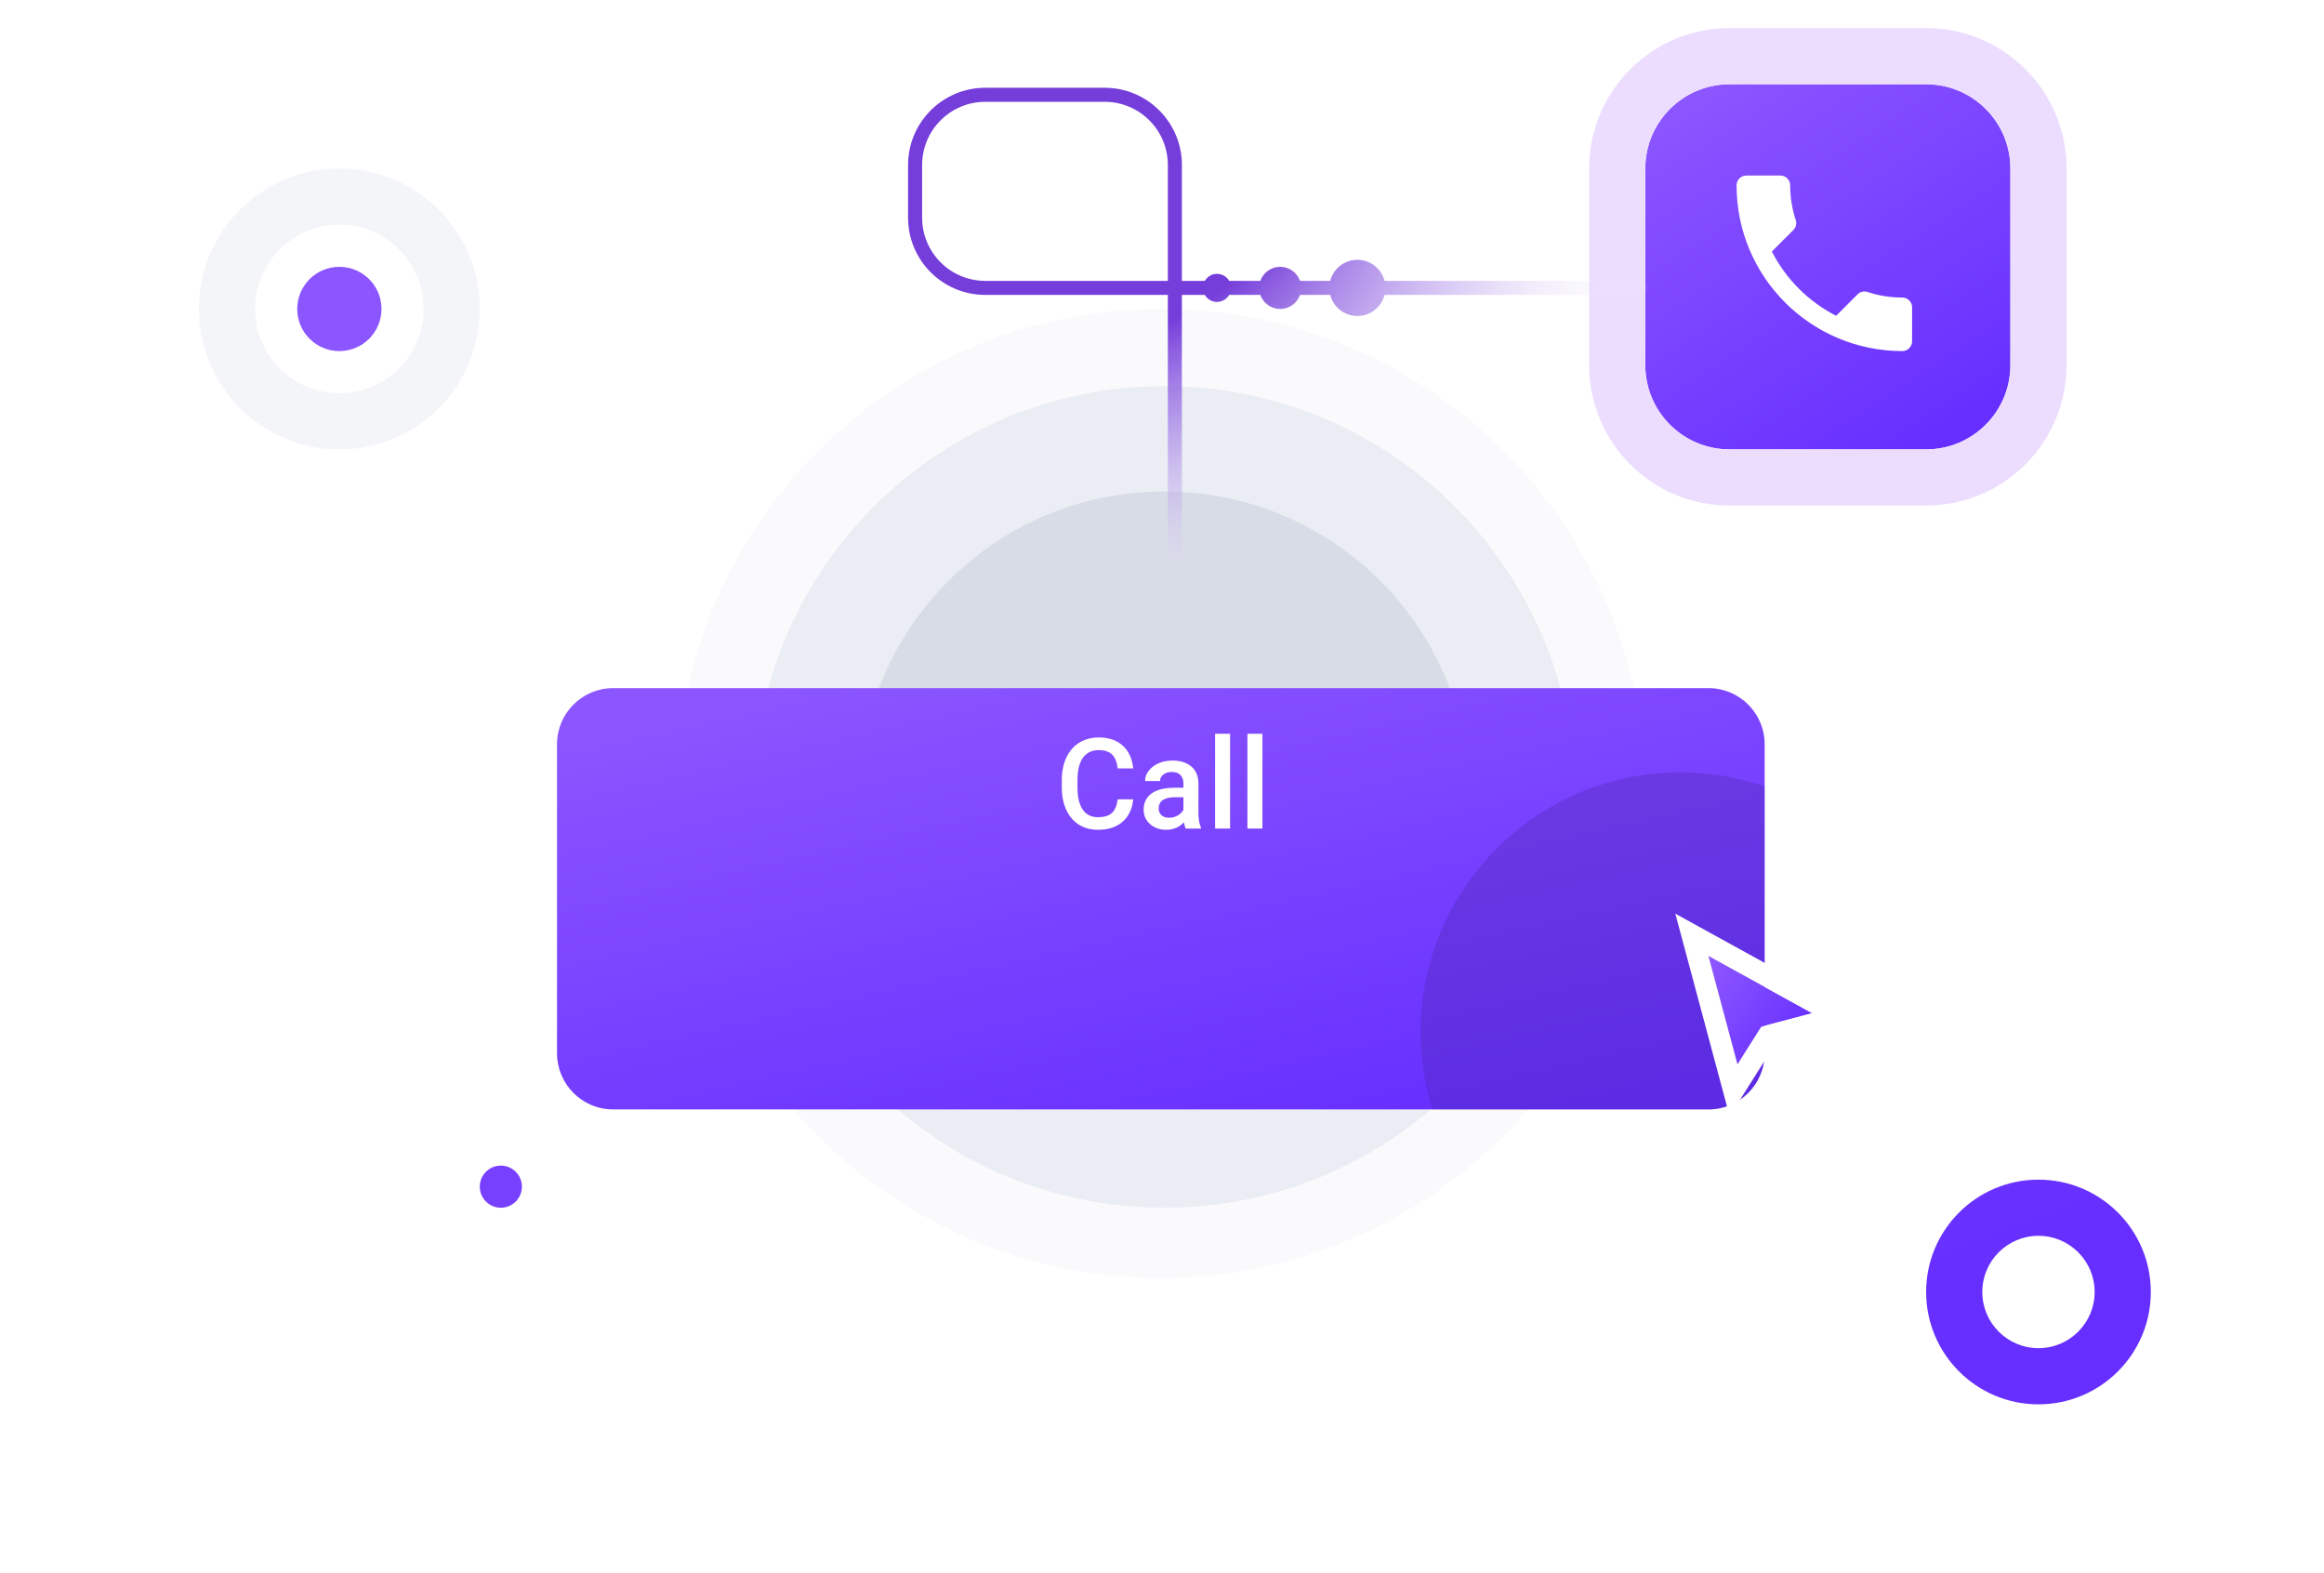 <svg width="331" height="224" viewBox="0 0 331 224" fill="none" xmlns="http://www.w3.org/2000/svg">
<path d="M234.333 113C234.333 151.108 203.441 182 165.333 182C127.226 182 96.334 151.108 96.334 113C96.334 74.892 127.226 44 165.333 44C203.441 44 234.333 74.892 234.333 113Z" fill="#FAFAFD"/>
<path d="M224.333 113.5C224.333 145.809 198.142 172 165.833 172C133.525 172 107.333 145.809 107.333 113.5C107.333 81.192 133.525 55 165.833 55C198.142 55 224.333 81.192 224.333 113.5Z" fill="#EAEDF3"/>
<path d="M209.333 113.5C209.333 137.525 189.858 157 165.833 157C141.809 157 122.333 137.525 122.333 113.5C122.333 89.476 141.809 70 165.833 70C189.858 70 209.333 89.476 209.333 113.5Z" fill="#D8DCE6"/>
<g filter="url(#filter0_dd)">
<path d="M79.334 90C79.334 85.582 82.915 82 87.334 82H243.333C247.752 82 251.333 85.582 251.333 90V134C251.333 138.418 247.752 142 243.333 142H87.334C82.915 142 79.334 138.418 79.334 134V90Z" fill="url(#paint0_linear)"/>
</g>
<path fill-rule="evenodd" clip-rule="evenodd" d="M48.334 56C54.961 56 60.334 50.627 60.334 44C60.334 37.373 54.961 32 48.334 32C41.706 32 36.334 37.373 36.334 44C36.334 50.627 41.706 56 48.334 56ZM48.334 64C59.379 64 68.334 55.046 68.334 44C68.334 32.954 59.379 24 48.334 24C37.288 24 28.334 32.954 28.334 44C28.334 55.046 37.288 64 48.334 64Z" fill="#D8DCE6" fill-opacity="0.3"/>
<path d="M234.333 24C234.333 17.373 239.706 12 246.333 12H274.333C280.961 12 286.333 17.373 286.333 24V52C286.333 58.627 280.961 64 274.333 64H246.333C239.706 64 234.333 58.627 234.333 52V24Z" fill="url(#paint1_linear)"/>
<path fill-rule="evenodd" clip-rule="evenodd" d="M246.333 4H274.333C285.379 4 294.333 12.954 294.333 24V52C294.333 63.046 285.379 72 274.333 72H246.333C235.288 72 226.333 63.046 226.333 52V24C226.333 12.954 235.288 4 246.333 4ZM246.333 12C239.706 12 234.333 17.373 234.333 24V52C234.333 58.627 239.706 64 246.333 64H274.333C280.961 64 286.333 58.627 286.333 52V24C286.333 17.373 280.961 12 274.333 12H246.333Z" fill="#ECDDFF"/>
<g opacity="0.3" filter="url(#filter1_dd)">
<path d="M251.333 95.99V134C251.333 138.418 247.752 142 243.333 142H203.996C202.916 138.525 202.333 134.831 202.333 131C202.333 110.566 218.899 94 239.333 94C243.534 94 247.57 94.7 251.333 95.99Z" fill="#4824A2"/>
</g>
<path fill-rule="evenodd" clip-rule="evenodd" d="M243.333 136.149L247.466 151.572L250.68 146.476L250.859 146.223L258.11 144.292L243.333 136.149Z" fill="url(#paint2_linear)"/>
<path d="M252.361 35.82C254.361 39.75 257.583 42.959 261.514 44.972L264.57 41.917C264.945 41.542 265.5 41.417 265.986 41.584C267.542 42.097 269.222 42.375 270.945 42.375C271.708 42.375 272.333 43 272.333 43.764V48.611C272.333 49.375 271.708 50 270.945 50C257.903 50 247.333 39.431 247.333 26.389C247.333 25.625 247.958 25 248.722 25H253.583C254.347 25 254.972 25.625 254.972 26.389C254.972 28.125 255.25 29.792 255.764 31.347C255.917 31.834 255.806 32.375 255.417 32.764L252.361 35.82Z" fill="white"/>
<path fill-rule="evenodd" clip-rule="evenodd" d="M238.613 130.122L266.099 145.269L252.746 148.825L246.344 158.975L238.613 130.122ZM250.859 146.223L258.11 144.292L243.333 136.149L247.466 151.572L250.68 146.476L250.859 146.223Z" fill="white"/>
<path d="M161.399 113.834C161.27 115.199 160.766 116.266 159.887 117.033C159.008 117.795 157.839 118.176 156.38 118.176C155.361 118.176 154.461 117.936 153.682 117.455C152.909 116.969 152.311 116.28 151.889 115.39C151.467 114.499 151.248 113.465 151.23 112.287V111.092C151.23 109.885 151.444 108.821 151.872 107.901C152.299 106.982 152.912 106.273 153.708 105.775C154.511 105.276 155.437 105.027 156.486 105.027C157.898 105.027 159.035 105.411 159.896 106.179C160.757 106.946 161.258 108.03 161.399 109.431H159.184C159.079 108.511 158.809 107.849 158.375 107.444C157.948 107.034 157.318 106.829 156.486 106.829C155.519 106.829 154.775 107.184 154.253 107.893C153.738 108.596 153.474 109.63 153.462 110.995V112.129C153.462 113.512 153.708 114.567 154.201 115.293C154.699 116.02 155.425 116.383 156.38 116.383C157.253 116.383 157.91 116.187 158.349 115.794C158.789 115.401 159.067 114.748 159.184 113.834H161.399Z" fill="white"/>
<path d="M168.87 118C168.776 117.818 168.694 117.523 168.624 117.112C167.944 117.821 167.112 118.176 166.127 118.176C165.172 118.176 164.393 117.903 163.79 117.359C163.186 116.814 162.884 116.14 162.884 115.337C162.884 114.323 163.259 113.547 164.009 113.008C164.765 112.463 165.843 112.191 167.244 112.191H168.553V111.567C168.553 111.074 168.416 110.682 168.14 110.389C167.865 110.09 167.446 109.941 166.883 109.941C166.397 109.941 165.999 110.064 165.688 110.31C165.377 110.55 165.222 110.858 165.222 111.233H163.086C163.086 110.711 163.259 110.225 163.605 109.774C163.951 109.317 164.419 108.959 165.011 108.701C165.609 108.443 166.274 108.315 167.006 108.315C168.12 108.315 169.007 108.596 169.669 109.158C170.332 109.715 170.671 110.5 170.689 111.514V115.803C170.689 116.658 170.809 117.341 171.049 117.851V118H168.87ZM166.523 116.462C166.945 116.462 167.34 116.359 167.709 116.154C168.084 115.949 168.366 115.674 168.553 115.328V113.535H167.402C166.611 113.535 166.016 113.673 165.618 113.948C165.219 114.224 165.02 114.613 165.02 115.117C165.02 115.527 165.155 115.856 165.424 116.102C165.7 116.342 166.066 116.462 166.523 116.462Z" fill="white"/>
<path d="M175.198 118H173.062V104.5H175.198V118Z" fill="white"/>
<path d="M179.803 118H177.667V104.5H179.803V118Z" fill="white"/>
<path d="M42.334 44C42.334 40.686 45.02 38 48.334 38C51.647 38 54.334 40.686 54.334 44C54.334 47.314 51.647 50 48.334 50C45.02 50 42.334 47.314 42.334 44Z" fill="url(#paint3_linear)"/>
<path d="M68.334 169C68.334 170.657 69.677 172 71.334 172C72.99 172 74.334 170.657 74.334 169C74.334 167.343 72.99 166 71.334 166C69.677 166 68.334 167.343 68.334 169Z" fill="url(#paint4_linear)"/>
<path fill-rule="evenodd" clip-rule="evenodd" d="M290.333 192C294.752 192 298.333 188.418 298.333 184C298.333 179.582 294.752 176 290.333 176C285.915 176 282.333 179.582 282.333 184C282.333 188.418 285.915 192 290.333 192ZM290.333 200C299.17 200 306.333 192.837 306.333 184C306.333 175.164 299.17 168 290.333 168C281.497 168 274.333 175.164 274.333 184C274.333 192.837 281.497 200 290.333 200Z" fill="url(#paint5_linear)"/>
<path fill-rule="evenodd" clip-rule="evenodd" d="M140.333 12.5C134.258 12.5 129.333 17.425 129.333 23.5V31C129.333 37.075 134.258 42 140.333 42H166.333V78.5C166.333 79.052 166.781 79.5 167.333 79.5C167.886 79.5 168.333 79.052 168.333 78.5V42H171.601C171.947 42.598 172.593 43 173.333 43C174.074 43 174.72 42.598 175.066 42H179.504C179.916 43.165 181.027 44 182.333 44C183.64 44 184.751 43.165 185.163 42H189.46C189.904 43.725 191.47 45 193.333 45C195.197 45 196.763 43.725 197.207 42H233.833C234.386 42 234.833 41.552 234.833 41C234.833 40.448 234.386 40 233.833 40H197.207C196.763 38.275 195.197 37 193.333 37C191.47 37 189.904 38.275 189.46 40H185.163C184.751 38.835 183.64 38 182.333 38C181.027 38 179.916 38.835 179.504 40H175.066C174.72 39.402 174.074 39 173.333 39C172.593 39 171.947 39.402 171.601 40H168.333V23.5C168.333 17.425 163.409 12.5 157.333 12.5H140.333ZM166.333 23.5V40H140.333C135.363 40 131.333 35.971 131.333 31V23.5C131.333 18.53 135.363 14.5 140.333 14.5H157.333C162.304 14.5 166.333 18.53 166.333 23.5Z" fill="url(#paint6_radial)"/>
<defs>
<filter id="filter0_dd" x="55.334" y="74" width="220" height="108" filterUnits="userSpaceOnUse" color-interpolation-filters="sRGB">
<feFlood flood-opacity="0" result="BackgroundImageFix"/>
<feColorMatrix in="SourceAlpha" type="matrix" values="0 0 0 0 0 0 0 0 0 0 0 0 0 0 0 0 0 0 127 0" result="hardAlpha"/>
<feOffset dy="16"/>
<feGaussianBlur stdDeviation="12"/>
<feColorMatrix type="matrix" values="0 0 0 0 0.122 0 0 0 0 0.11 0 0 0 0 0.157 0 0 0 0.08 0"/>
<feBlend mode="normal" in2="BackgroundImageFix" result="effect1_dropShadow"/>
<feColorMatrix in="SourceAlpha" type="matrix" values="0 0 0 0 0 0 0 0 0 0 0 0 0 0 0 0 0 0 127 0" result="hardAlpha"/>
<feOffset/>
<feGaussianBlur stdDeviation="4"/>
<feColorMatrix type="matrix" values="0 0 0 0 0.122 0 0 0 0 0.11 0 0 0 0 0.157 0 0 0 0.04 0"/>
<feBlend mode="normal" in2="effect1_dropShadow" result="effect2_dropShadow"/>
<feBlend mode="normal" in="SourceGraphic" in2="effect2_dropShadow" result="shape"/>
</filter>
<filter id="filter1_dd" x="178.333" y="86" width="97" height="96" filterUnits="userSpaceOnUse" color-interpolation-filters="sRGB">
<feFlood flood-opacity="0" result="BackgroundImageFix"/>
<feColorMatrix in="SourceAlpha" type="matrix" values="0 0 0 0 0 0 0 0 0 0 0 0 0 0 0 0 0 0 127 0" result="hardAlpha"/>
<feOffset dy="16"/>
<feGaussianBlur stdDeviation="12"/>
<feColorMatrix type="matrix" values="0 0 0 0 0.122 0 0 0 0 0.11 0 0 0 0 0.157 0 0 0 0.08 0"/>
<feBlend mode="normal" in2="BackgroundImageFix" result="effect1_dropShadow"/>
<feColorMatrix in="SourceAlpha" type="matrix" values="0 0 0 0 0 0 0 0 0 0 0 0 0 0 0 0 0 0 127 0" result="hardAlpha"/>
<feOffset/>
<feGaussianBlur stdDeviation="4"/>
<feColorMatrix type="matrix" values="0 0 0 0 0.122 0 0 0 0 0.11 0 0 0 0 0.157 0 0 0 0.04 0"/>
<feBlend mode="normal" in2="effect1_dropShadow" result="effect2_dropShadow"/>
<feBlend mode="normal" in="SourceGraphic" in2="effect2_dropShadow" result="shape"/>
</filter>
<linearGradient id="paint0_linear" x1="23.776" y1="101.381" x2="42.014" y2="182.311" gradientUnits="userSpaceOnUse">
<stop stop-color="#8B55FF"/>
<stop offset="1" stop-color="#662EFF"/>
</linearGradient>
<linearGradient id="paint1_linear" x1="217.537" y1="28.797" x2="251.13" y2="80.797" gradientUnits="userSpaceOnUse">
<stop stop-color="#8B55FF"/>
<stop offset="1" stop-color="#662EFF"/>
</linearGradient>
<linearGradient id="paint2_linear" x1="240.873" y1="142.148" x2="255.063" y2="151.976" gradientUnits="userSpaceOnUse">
<stop stop-color="#8B55FF"/>
<stop offset="1" stop-color="#662EFF"/>
</linearGradient>
<linearGradient id="paint3_linear" x1="-42.941" y1="90.328" x2="35.719" y2="288.754" gradientUnits="userSpaceOnUse">
<stop stop-color="#8B55FF"/>
<stop offset="1" stop-color="#662EFF"/>
</linearGradient>
<linearGradient id="paint4_linear" x1="-42.941" y1="90.328" x2="35.719" y2="288.754" gradientUnits="userSpaceOnUse">
<stop stop-color="#8B55FF"/>
<stop offset="1" stop-color="#662EFF"/>
</linearGradient>
<linearGradient id="paint5_linear" x1="-42.941" y1="90.328" x2="35.719" y2="288.754" gradientUnits="userSpaceOnUse">
<stop stop-color="#8B55FF"/>
<stop offset="1" stop-color="#662EFF"/>
</linearGradient>
<radialGradient id="paint6_radial" cx="0" cy="0" r="1" gradientUnits="userSpaceOnUse" gradientTransform="translate(123.834 7) rotate(20.811) scale(118.213 75.792)">
<stop offset="0.531" stop-color="#753DDA"/>
<stop offset="1" stop-color="white" stop-opacity="0"/>
</radialGradient>
</defs>
</svg>
